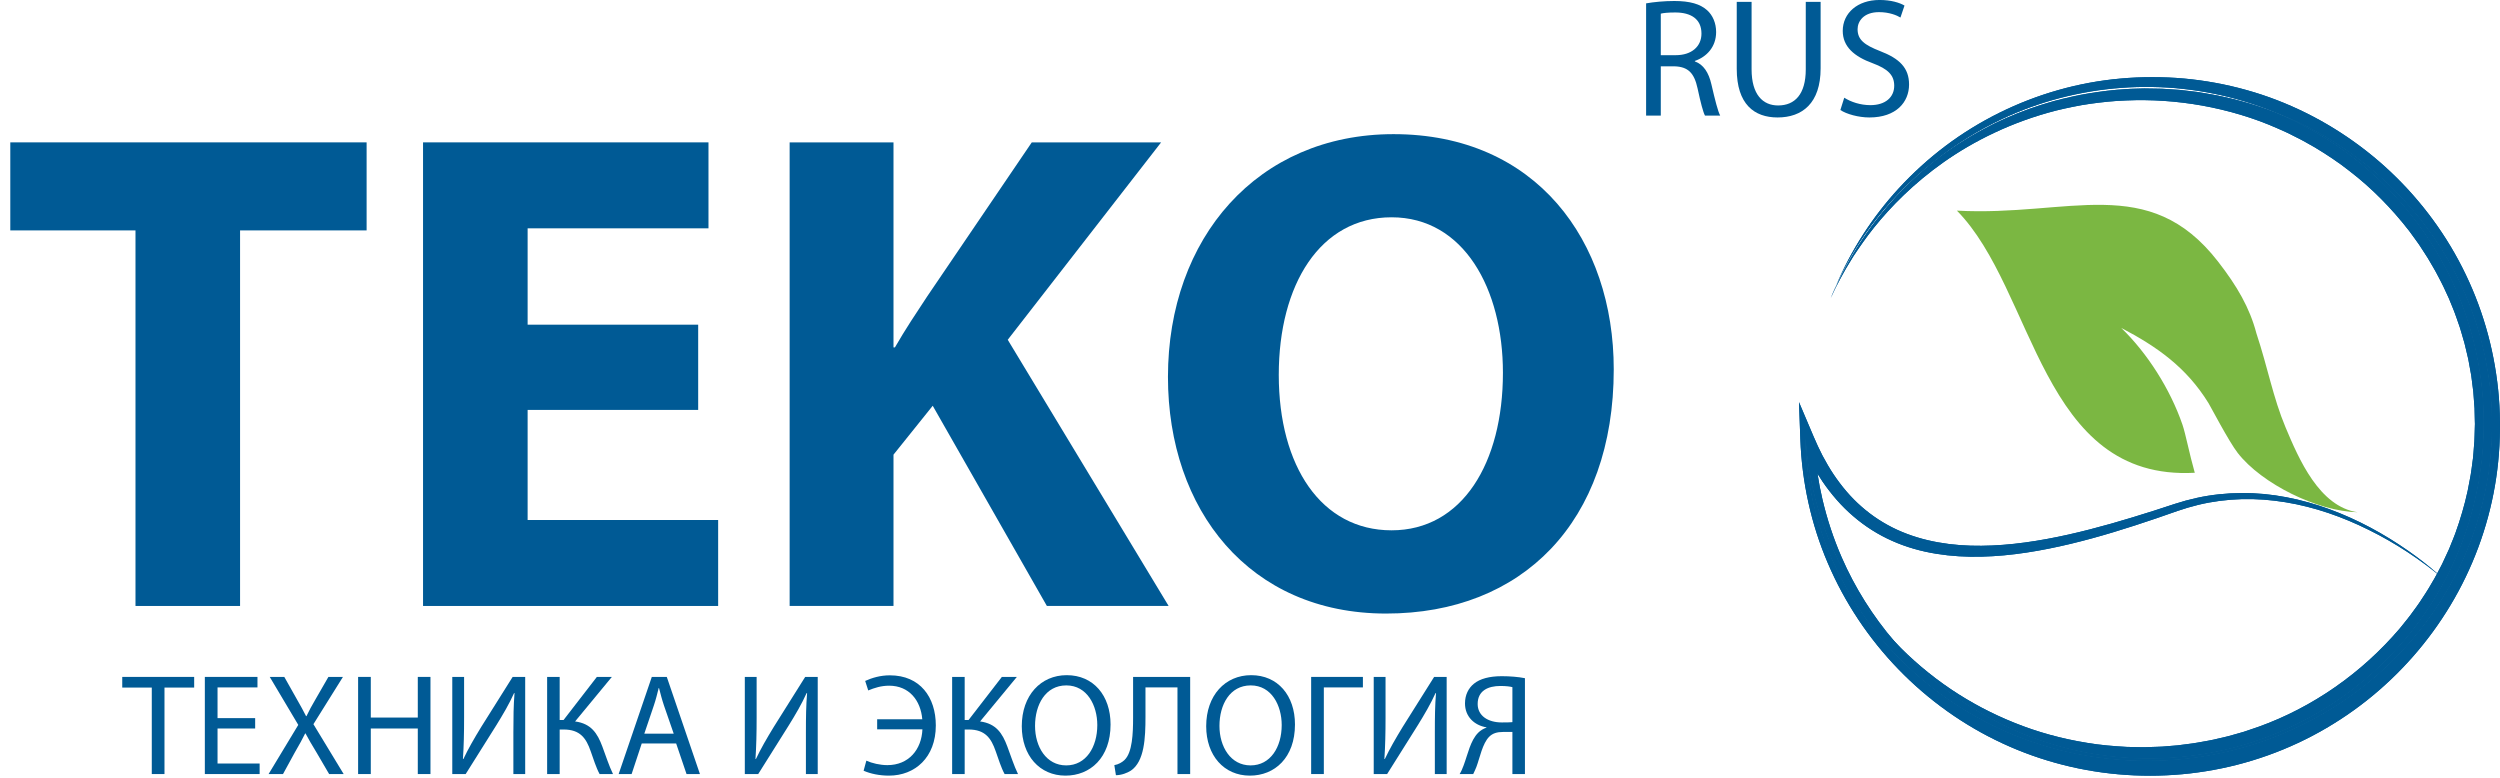 <?xml version="1.0" encoding="UTF-8"?> <svg xmlns="http://www.w3.org/2000/svg" xmlns:xlink="http://www.w3.org/1999/xlink" width="432.17pt" height="134.48pt" viewBox="0 0 432.17 134.48" version="1.1"><defs><g><symbol overflow="visible" id="glyph0-0"><path style="stroke:none;" d="M 0 0 L 59.453 0 L 59.453 -83.234 L 0 -83.234 Z M 29.734 -46.969 L 9.516 -77.297 L 49.938 -77.297 Z M 33.297 -41.625 L 53.516 -71.938 L 53.516 -11.297 Z M 9.516 -5.953 L 29.734 -36.266 L 49.938 -5.953 Z M 5.953 -71.938 L 26.156 -41.625 L 5.953 -11.297 Z M 5.953 -71.938 "></path></symbol><symbol overflow="visible" id="glyph0-1"><path style="stroke:none;" d="M 23.422 0 L 41.5 0 L 41.5 -64.922 L 63.375 -64.922 L 63.375 -80.141 L 1.781 -80.141 L 1.781 -64.922 L 23.422 -64.922 Z M 23.422 0 "></path></symbol><symbol overflow="visible" id="glyph0-2"><path style="stroke:none;" d="M 55.531 -48.625 L 26.047 -48.625 L 26.047 -65.281 L 57.312 -65.281 L 57.312 -80.141 L 7.969 -80.141 L 7.969 0 L 58.984 0 L 58.984 -14.859 L 26.047 -14.859 L 26.047 -33.891 L 55.531 -33.891 Z M 55.531 -48.625 "></path></symbol><symbol overflow="visible" id="glyph0-3"><path style="stroke:none;" d="M 7.844 0 L 25.797 0 L 25.797 -26.156 L 32.578 -34.609 L 52.312 0 L 73.359 0 L 45.547 -46.016 L 72.062 -80.141 L 49.703 -80.141 L 31.625 -53.516 C 29.734 -50.656 27.828 -47.797 26.047 -44.703 L 25.797 -44.703 L 25.797 -80.141 L 7.844 -80.141 Z M 7.844 0 "></path></symbol><symbol overflow="visible" id="glyph0-4"><path style="stroke:none;" d="M 43.156 -81.562 C 19.625 -81.562 4.156 -63.609 4.156 -39.594 C 4.156 -16.641 18.188 1.312 41.859 1.312 C 65.406 1.312 81.219 -14.5 81.219 -40.906 C 81.219 -63.141 67.781 -81.562 43.156 -81.562 Z M 42.812 -67.188 C 55.297 -67.188 62.062 -54.812 62.062 -40.312 C 62.062 -24.734 55.047 -13.078 42.812 -13.078 C 30.672 -13.078 23.312 -24.141 23.312 -39.953 C 23.312 -55.531 30.438 -67.188 42.812 -67.188 Z M 42.812 -67.188 "></path></symbol></g><clipPath id="clip1"><path d="M 149 116 L 162 116 L 162 134.48 L 149 134.48 Z M 149 116 "></path></clipPath><clipPath id="clip2"><path d="M 176 116 L 192 116 L 192 134.48 L 176 134.48 Z M 176 116 "></path></clipPath><clipPath id="clip3"><path d="M 192 117 L 206 117 L 206 134.48 L 192 134.48 Z M 192 117 "></path></clipPath><clipPath id="clip4"><path d="M 208 116 L 224 116 L 224 134.48 L 208 134.48 Z M 208 116 "></path></clipPath><clipPath id="clip5"><path d="M 310 13 L 432.172 13 L 432.172 134.48 L 310 134.48 Z M 310 13 "></path></clipPath><clipPath id="clip6"><path d="M 310 13 L 432.172 13 L 432.172 134.48 L 310 134.48 Z M 310 13 "></path></clipPath><clipPath id="clip7"><path d="M 366.582 13.578 C 359.289 14.223 352.145 16.266 345.609 19.504 C 342.344 21.125 339.23 23.039 336.32 25.227 C 333.414 27.418 330.715 29.867 328.254 32.539 C 323.691 37.492 319.992 43.23 317.379 49.402 C 317.555 49.031 317.754 48.609 317.969 48.141 C 318.094 47.859 318.242 47.57 318.398 47.262 C 318.559 46.957 318.727 46.633 318.898 46.293 C 319.062 45.953 319.258 45.609 319.465 45.246 C 319.668 44.887 319.879 44.512 320.098 44.117 C 321.012 42.578 322.117 40.824 323.508 38.965 C 324.895 37.109 326.543 35.121 328.504 33.113 C 330.215 31.348 332.176 29.574 334.391 27.848 C 334.422 27.82 334.453 27.801 334.484 27.773 C 338.07 24.93 341.988 22.5 346.121 20.559 C 349.355 19.039 352.73 17.824 356.184 16.926 C 359.633 16.031 363.164 15.449 366.715 15.188 C 368.492 15.055 370.262 15.008 372.051 15.039 C 373.828 15.066 375.605 15.172 377.371 15.367 C 380.906 15.75 384.402 16.453 387.805 17.469 C 389.707 18.039 391.578 18.703 393.41 19.465 C 393.422 19.469 393.434 19.473 393.441 19.477 C 393.906 19.656 394.371 19.848 394.832 20.047 C 395.398 20.285 395.961 20.531 396.531 20.773 C 397.086 21.035 397.637 21.312 398.191 21.578 C 399.32 22.105 400.387 22.742 401.48 23.34 C 403.637 24.617 405.766 25.973 407.77 27.531 C 411.836 30.582 415.508 34.258 418.738 38.348 C 419.129 38.871 419.516 39.395 419.902 39.922 L 420.484 40.711 L 421.027 41.527 C 421.387 42.074 421.758 42.613 422.113 43.172 C 422.449 43.73 422.785 44.297 423.125 44.863 C 423.473 45.418 423.77 46.008 424.078 46.59 L 424.539 47.465 C 424.695 47.758 424.848 48.047 424.984 48.348 C 425.266 48.949 425.543 49.547 425.82 50.148 L 426.031 50.598 L 426.219 51.059 L 426.598 51.977 C 427.121 53.195 427.527 54.461 427.973 55.715 C 428.184 56.344 428.352 56.988 428.547 57.625 L 428.828 58.586 C 428.914 58.906 428.984 59.23 429.066 59.555 C 429.223 60.203 429.375 60.852 429.531 61.5 L 429.898 63.473 L 430.078 64.457 L 430.211 65.449 C 430.297 66.117 430.391 66.773 430.473 67.445 L 430.633 69.469 C 430.656 69.801 430.691 70.152 430.703 70.477 L 430.73 71.457 L 430.758 72.441 L 430.77 72.93 L 430.777 73.176 L 430.781 73.332 L 430.777 73.461 L 430.73 75.473 C 430.719 75.809 430.723 76.145 430.695 76.48 L 430.617 77.484 C 430.562 78.156 430.523 78.824 430.453 79.492 C 430.273 80.824 430.148 82.164 429.871 83.484 C 429.422 86.137 428.707 88.742 427.875 91.297 L 427.207 93.199 C 426.98 93.832 426.707 94.449 426.461 95.074 L 426.078 96.008 C 425.941 96.316 425.797 96.621 425.66 96.922 C 425.371 97.531 425.09 98.145 424.801 98.75 C 424.164 99.93 423.578 101.137 422.863 102.277 L 422.348 103.141 C 422.184 103.43 422.012 103.719 421.816 103.996 L 420.711 105.668 C 420.527 105.953 420.332 106.223 420.133 106.492 L 419.539 107.301 C 419.145 107.84 418.754 108.383 418.32 108.895 C 417.902 109.41 417.484 109.934 417.062 110.449 C 416.621 110.949 416.176 111.445 415.734 111.945 C 415.508 112.191 415.293 112.445 415.066 112.684 L 414.363 113.398 C 413.895 113.867 413.441 114.352 412.953 114.805 C 411.977 115.707 411.027 116.629 409.992 117.457 L 409.23 118.09 L 408.852 118.406 L 408.457 118.707 C 407.93 119.105 407.402 119.5 406.879 119.902 C 406.617 120.102 406.344 120.285 406.07 120.473 L 405.262 121.027 C 404.719 121.398 404.18 121.777 403.613 122.113 C 403.059 122.453 402.504 122.801 401.945 123.145 C 401.383 123.477 400.805 123.777 400.238 124.098 L 399.379 124.57 C 399.094 124.727 398.797 124.863 398.508 125.008 C 397.926 125.293 397.344 125.582 396.762 125.867 C 396.176 126.133 395.578 126.387 394.988 126.645 L 394.098 127.027 C 393.801 127.152 393.496 127.262 393.195 127.375 L 391.395 128.055 C 390.789 128.262 390.184 128.453 389.57 128.648 L 388.664 128.945 C 388.359 129.043 388.055 129.117 387.746 129.207 C 387.133 129.371 386.52 129.535 385.906 129.703 C 385.301 129.863 384.676 129.98 384.062 130.121 C 383.445 130.25 382.84 130.406 382.215 130.5 C 380.977 130.703 379.75 130.941 378.512 131.059 C 377.895 131.125 377.285 131.207 376.668 131.266 C 376.047 131.309 375.426 131.348 374.805 131.391 L 373.879 131.449 C 373.57 131.473 373.277 131.461 372.977 131.473 C 372.375 131.484 371.777 131.492 371.184 131.504 L 370.734 131.512 C 370.707 131.512 370.605 131.512 370.598 131.508 L 370.48 131.504 L 370.254 131.496 C 369.949 131.488 369.648 131.477 369.348 131.469 C 368.746 131.445 368.145 131.434 367.547 131.406 C 365.156 131.234 362.797 131 360.496 130.57 C 359.926 130.469 359.352 130.375 358.781 130.262 C 358.215 130.133 357.652 130.004 357.094 129.879 C 356.812 129.816 356.531 129.754 356.254 129.688 C 355.973 129.621 355.699 129.535 355.426 129.465 C 354.875 129.312 354.328 129.16 353.785 129.008 L 353.371 128.895 L 352.973 128.766 C 352.703 128.676 352.434 128.586 352.172 128.496 C 351.637 128.324 351.105 128.148 350.578 127.973 C 350.059 127.773 349.539 127.574 349.023 127.375 C 348.508 127.176 347.992 126.992 347.496 126.762 C 343.473 125.047 339.781 122.965 336.473 120.652 C 333.172 118.332 330.238 115.793 327.719 113.145 C 325.191 110.5 323.062 107.754 321.281 105.047 C 319.5 102.336 318.062 99.664 316.906 97.121 C 316.367 95.836 315.824 94.609 315.414 93.398 C 314.953 92.207 314.617 91.035 314.273 89.934 C 314.184 89.66 314.102 89.387 314.039 89.113 C 313.969 88.84 313.895 88.57 313.832 88.309 C 313.695 87.781 313.566 87.27 313.438 86.77 C 313.238 85.762 313.039 84.82 312.879 83.941 C 312.75 83.059 312.629 82.242 312.52 81.492 C 312.426 80.738 312.375 80.055 312.312 79.441 C 312.281 79.137 312.254 78.844 312.227 78.578 C 312.219 78.477 312.215 78.371 312.211 78.277 C 312.203 78.117 312.195 77.965 312.188 77.82 C 312.168 77.352 312.148 76.957 312.133 76.641 C 312.125 76.438 312.117 76.27 312.109 76.125 C 312.102 75.914 312.094 75.773 312.094 75.711 C 312.098 75.773 312.109 75.91 312.133 76.125 C 312.141 76.262 312.156 76.434 312.176 76.637 C 312.203 76.953 312.238 77.344 312.281 77.812 C 312.301 78.047 312.32 78.301 312.348 78.566 C 312.391 78.836 312.426 79.125 312.469 79.426 C 312.559 80.035 312.641 80.711 312.766 81.453 C 312.906 82.195 313.062 83.004 313.23 83.879 C 313.426 84.742 313.664 85.668 313.898 86.66 C 314.043 87.148 314.191 87.652 314.344 88.172 C 314.418 88.43 314.496 88.695 314.574 88.961 C 314.648 89.227 314.734 89.496 314.832 89.766 C 315.215 90.84 315.586 91.988 316.082 93.148 C 316.535 94.328 317.113 95.52 317.688 96.77 C 318.922 99.23 320.395 101.82 322.227 104.43 C 323.738 106.594 325.492 108.773 327.5 110.891 C 323.758 106.527 320.66 101.609 318.363 96.336 C 316.953 93.098 315.84 89.73 315.035 86.289 C 314.691 84.84 314.414 83.367 314.188 81.891 C 314.469 82.355 314.762 82.812 315.07 83.262 C 316.57 85.445 318.316 87.488 320.352 89.223 C 322.371 90.969 324.648 92.414 327.086 93.496 C 329.52 94.586 332.098 95.305 334.699 95.727 C 337.309 96.152 339.938 96.297 342.551 96.23 C 345.16 96.168 347.758 95.914 350.32 95.523 C 352.887 95.137 355.426 94.613 357.938 94.016 C 360.453 93.41 362.938 92.727 365.402 91.98 C 367.875 91.238 370.316 90.43 372.754 89.605 L 376.395 88.336 C 377.582 87.926 378.789 87.566 380.016 87.27 C 382.469 86.676 384.988 86.359 387.516 86.285 C 390.043 86.211 392.578 86.414 395.086 86.82 C 400.102 87.641 404.969 89.348 409.535 91.625 C 411.828 92.754 414.047 94.035 416.188 95.438 C 417.258 96.141 418.309 96.875 419.336 97.641 C 420 98.133 420.652 98.637 421.293 99.164 C 421.301 99.148 421.305 99.137 421.316 99.121 C 419.734 97.73 418.055 96.445 416.328 95.234 C 414.223 93.762 412.027 92.406 409.758 91.195 C 405.211 88.781 400.332 86.922 395.238 85.953 C 392.691 85.465 390.102 85.207 387.5 85.227 C 384.898 85.246 382.289 85.512 379.742 86.074 C 378.469 86.352 377.211 86.699 375.969 87.102 L 372.316 88.293 C 369.879 89.07 367.434 89.816 364.977 90.516 C 362.52 91.211 360.051 91.852 357.566 92.41 C 355.082 92.965 352.582 93.438 350.07 93.777 C 347.559 94.121 345.035 94.324 342.52 94.348 C 340.004 94.375 337.492 94.195 335.039 93.754 C 332.59 93.316 330.191 92.605 327.953 91.578 C 325.711 90.547 323.633 89.199 321.785 87.57 C 319.934 85.953 318.336 84.047 316.957 81.988 C 316.27 80.961 315.648 79.879 315.062 78.781 C 314.484 77.68 313.973 76.539 313.48 75.391 L 310.988 69.52 L 311.219 75.895 C 311.48 83.254 313.066 90.582 315.98 97.363 C 318.879 104.148 323.043 110.395 328.184 115.699 C 333.32 121.004 339.43 125.379 346.141 128.492 C 352.848 131.617 360.145 133.465 367.523 133.957 C 368.445 134.023 369.367 134.059 370.297 134.078 L 371.68 134.094 L 371.715 134.094 L 373.055 134.078 C 374.93 134.035 376.762 133.91 378.605 133.699 C 382.277 133.273 385.922 132.527 389.457 131.434 C 396.543 129.27 403.199 125.762 409.016 121.184 C 414.836 116.605 419.805 110.965 423.609 104.621 C 427.422 98.277 430.047 91.223 431.301 83.934 C 431.926 80.289 432.207 76.598 432.164 72.891 C 432.129 69.215 431.746 65.516 431.035 61.895 C 429.625 54.645 426.852 47.668 422.918 41.43 C 418.977 35.195 413.902 29.695 408.008 25.289 C 405.062 23.086 401.922 21.148 398.625 19.516 C 395.336 17.883 391.891 16.551 388.359 15.566 C 384.82 14.574 381.195 13.91 377.551 13.574 C 375.727 13.41 373.895 13.336 372.066 13.336 C 372.039 13.336 372.012 13.336 371.984 13.336 C 370.191 13.336 368.371 13.414 366.582 13.578 "></path></clipPath><clipPath id="clip8"><path d="M 312 19 L 431 19 L 431 132 L 312 132 Z M 312 19 "></path></clipPath><clipPath id="clip9"><path d="M 393.441 19.477 C 398.148 21.43 402.602 23.996 406.633 27.098 C 412.254 31.41 417.066 36.754 420.766 42.773 C 422.617 45.781 424.199 48.949 425.48 52.238 C 426.762 55.531 427.727 58.938 428.383 62.402 C 429.035 65.871 429.375 69.387 429.383 72.93 C 429.395 76.441 429.102 79.977 428.477 83.441 C 427.227 90.371 424.742 97.078 421.09 103.105 C 417.457 109.137 412.711 114.492 407.172 118.828 C 401.629 123.172 395.293 126.477 388.574 128.562 C 385.211 129.609 381.754 130.324 378.258 130.734 C 376.516 130.941 374.746 131.066 373.012 131.113 L 371.66 131.129 L 370.355 131.121 C 369.477 131.102 368.594 131.066 367.715 131.008 C 360.691 130.555 353.75 128.816 347.355 125.859 C 340.957 122.922 335.098 118.809 330.152 113.777 C 329.234 112.844 328.352 111.879 327.5 110.891 C 325.492 108.773 323.738 106.594 322.227 104.43 C 320.395 101.82 318.922 99.23 317.688 96.77 C 317.113 95.52 316.535 94.328 316.082 93.148 C 315.586 91.988 315.215 90.84 314.832 89.766 C 314.734 89.496 314.648 89.227 314.574 88.961 C 314.496 88.695 314.418 88.43 314.344 88.172 C 314.191 87.652 314.043 87.148 313.898 86.66 C 313.664 85.668 313.426 84.742 313.23 83.879 C 313.062 83.004 312.906 82.195 312.766 81.453 C 312.641 80.711 312.559 80.035 312.469 79.426 C 312.426 79.125 312.391 78.836 312.348 78.566 C 312.32 78.301 312.301 78.047 312.281 77.812 C 312.238 77.344 312.203 76.953 312.176 76.637 C 312.156 76.434 312.141 76.262 312.133 76.125 C 312.109 75.91 312.098 75.773 312.094 75.711 C 312.094 75.773 312.102 75.914 312.109 76.125 C 312.117 76.27 312.125 76.438 312.133 76.641 C 312.148 76.957 312.168 77.352 312.188 77.82 C 312.195 77.965 312.203 78.117 312.211 78.277 C 312.215 78.371 312.219 78.477 312.227 78.578 C 312.254 78.844 312.281 79.137 312.312 79.441 C 312.375 80.055 312.426 80.738 312.52 81.492 C 312.629 82.242 312.75 83.059 312.879 83.941 C 313.039 84.82 313.238 85.762 313.438 86.77 C 313.566 87.27 313.695 87.781 313.832 88.309 C 313.895 88.57 313.969 88.84 314.039 89.113 C 314.102 89.387 314.184 89.66 314.273 89.934 C 314.617 91.035 314.953 92.207 315.414 93.398 C 315.824 94.609 316.367 95.836 316.906 97.121 C 318.062 99.664 319.5 102.336 321.281 105.047 C 323.062 107.754 325.191 110.5 327.719 113.145 C 330.238 115.793 333.172 118.332 336.473 120.652 C 339.781 122.965 343.473 125.047 347.496 126.762 C 347.992 126.992 348.508 127.176 349.023 127.375 C 349.539 127.574 350.059 127.773 350.578 127.973 C 351.105 128.148 351.637 128.324 352.172 128.496 C 352.434 128.586 352.703 128.676 352.973 128.766 L 353.371 128.895 L 353.785 129.008 C 354.328 129.16 354.875 129.312 355.426 129.465 C 355.699 129.535 355.973 129.621 356.254 129.688 C 356.531 129.754 356.812 129.816 357.094 129.879 C 357.652 130.004 358.215 130.133 358.781 130.262 C 359.352 130.375 359.926 130.469 360.496 130.57 C 362.797 131 365.156 131.234 367.547 131.406 C 368.145 131.434 368.746 131.445 369.348 131.469 C 369.648 131.477 369.949 131.488 370.254 131.496 L 370.48 131.504 L 370.598 131.508 C 370.605 131.512 370.707 131.512 370.734 131.512 L 371.184 131.504 C 371.777 131.492 372.375 131.484 372.977 131.473 C 373.277 131.461 373.57 131.473 373.879 131.449 L 374.805 131.391 C 375.426 131.348 376.047 131.309 376.668 131.266 C 377.285 131.207 377.895 131.125 378.512 131.059 C 379.75 130.941 380.977 130.703 382.215 130.5 C 382.84 130.406 383.445 130.25 384.062 130.121 C 384.676 129.98 385.301 129.863 385.906 129.703 C 386.52 129.535 387.133 129.371 387.746 129.207 C 388.055 129.117 388.359 129.043 388.664 128.945 L 389.57 128.648 C 390.184 128.453 390.789 128.262 391.395 128.055 L 393.195 127.375 C 393.496 127.262 393.801 127.152 394.098 127.027 L 394.988 126.645 C 395.578 126.387 396.176 126.133 396.762 125.867 C 397.344 125.582 397.926 125.293 398.508 125.008 C 398.797 124.863 399.094 124.727 399.379 124.57 L 400.238 124.098 C 400.805 123.777 401.383 123.477 401.945 123.145 C 402.504 122.801 403.059 122.453 403.613 122.113 C 404.18 121.777 404.719 121.398 405.262 121.027 L 406.07 120.473 C 406.344 120.285 406.617 120.102 406.879 119.902 C 407.402 119.5 407.93 119.105 408.457 118.707 L 408.852 118.406 L 409.23 118.09 L 409.992 117.457 C 411.027 116.629 411.977 115.707 412.953 114.805 C 413.441 114.352 413.895 113.867 414.363 113.398 L 415.066 112.684 C 415.293 112.445 415.508 112.191 415.734 111.945 C 416.176 111.445 416.621 110.949 417.062 110.449 C 417.484 109.934 417.902 109.41 418.32 108.895 C 418.754 108.383 419.145 107.84 419.539 107.301 L 420.133 106.492 C 420.332 106.223 420.527 105.953 420.711 105.668 L 421.816 103.996 C 422.012 103.719 422.184 103.43 422.348 103.141 L 422.863 102.277 C 423.578 101.137 424.164 99.93 424.801 98.75 C 425.09 98.145 425.371 97.531 425.66 96.922 C 425.797 96.621 425.941 96.316 426.078 96.008 L 426.461 95.074 C 426.707 94.449 426.98 93.832 427.207 93.199 L 427.875 91.297 C 428.707 88.742 429.422 86.137 429.871 83.484 C 430.148 82.164 430.273 80.824 430.453 79.492 C 430.523 78.824 430.562 78.156 430.617 77.484 L 430.695 76.48 C 430.723 76.145 430.719 75.809 430.73 75.473 L 430.777 73.461 L 430.781 73.332 L 430.777 73.176 L 430.77 72.93 L 430.758 72.441 L 430.73 71.457 L 430.703 70.477 C 430.691 70.152 430.656 69.801 430.633 69.469 L 430.473 67.445 C 430.391 66.773 430.297 66.117 430.211 65.449 L 430.078 64.457 L 429.898 63.473 L 429.531 61.5 C 429.375 60.852 429.223 60.203 429.066 59.555 C 428.984 59.23 428.914 58.906 428.828 58.586 L 428.547 57.625 C 428.352 56.988 428.184 56.344 427.973 55.715 C 427.527 54.461 427.121 53.195 426.598 51.977 L 426.219 51.059 L 426.031 50.598 L 425.82 50.148 C 425.543 49.547 425.266 48.949 424.984 48.348 C 424.848 48.047 424.695 47.758 424.539 47.465 L 424.078 46.59 C 423.77 46.008 423.473 45.418 423.125 44.863 C 422.785 44.297 422.449 43.73 422.113 43.172 C 421.758 42.613 421.387 42.074 421.027 41.527 L 420.484 40.711 L 419.902 39.922 C 419.516 39.395 419.129 38.871 418.738 38.348 C 415.508 34.258 411.836 30.582 407.77 27.531 C 405.766 25.973 403.637 24.617 401.48 23.34 C 400.387 22.742 399.32 22.105 398.191 21.578 C 397.637 21.312 397.086 21.035 396.531 20.773 C 395.961 20.531 395.398 20.285 394.832 20.047 C 394.371 19.848 393.906 19.656 393.441 19.477 Z M 393.441 19.477 "></path></clipPath><clipPath id="clip10"><path d="M 312 19 L 431 19 L 431 132 L 312 132 Z M 312 19 "></path></clipPath><clipPath id="clip11"><path d="M 393.441 19.477 C 398.148 21.43 402.602 23.996 406.633 27.098 C 412.254 31.41 417.066 36.754 420.766 42.773 C 422.617 45.781 424.199 48.949 425.48 52.238 C 426.762 55.531 427.727 58.938 428.383 62.402 C 429.035 65.871 429.375 69.387 429.383 72.93 C 429.395 76.441 429.102 79.977 428.477 83.441 C 427.227 90.371 424.742 97.078 421.09 103.105 C 417.457 109.137 412.711 114.492 407.172 118.828 C 401.629 123.172 395.293 126.477 388.574 128.562 C 385.211 129.609 381.754 130.324 378.258 130.734 C 376.516 130.941 374.746 131.066 373.012 131.113 L 371.66 131.129 L 370.355 131.121 C 369.477 131.102 368.594 131.066 367.715 131.008 C 360.691 130.555 353.75 128.816 347.355 125.859 C 340.957 122.922 335.098 118.809 330.152 113.777 C 329.234 112.844 328.352 111.879 327.5 110.891 C 325.492 108.773 323.738 106.594 322.227 104.43 C 320.395 101.82 318.922 99.23 317.688 96.77 C 317.113 95.52 316.535 94.328 316.082 93.148 C 315.586 91.988 315.215 90.84 314.832 89.766 C 314.734 89.496 314.648 89.227 314.574 88.961 C 314.496 88.695 314.418 88.43 314.344 88.172 C 314.191 87.652 314.043 87.148 313.898 86.66 C 313.664 85.668 313.426 84.742 313.23 83.879 C 313.062 83.004 312.906 82.195 312.766 81.453 C 312.641 80.711 312.559 80.035 312.469 79.426 C 312.426 79.125 312.391 78.836 312.348 78.566 C 312.32 78.301 312.301 78.047 312.281 77.812 C 312.238 77.344 312.203 76.953 312.176 76.637 C 312.156 76.434 312.141 76.262 312.133 76.125 C 312.109 75.91 312.098 75.773 312.094 75.711 C 312.094 75.773 312.102 75.914 312.109 76.125 C 312.117 76.27 312.125 76.438 312.133 76.641 C 312.148 76.957 312.168 77.352 312.188 77.82 C 312.195 77.965 312.203 78.117 312.211 78.277 C 312.215 78.371 312.219 78.477 312.227 78.578 C 312.254 78.844 312.281 79.137 312.312 79.441 C 312.375 80.055 312.426 80.738 312.52 81.492 C 312.629 82.242 312.75 83.059 312.879 83.941 C 313.039 84.82 313.238 85.762 313.438 86.77 C 313.566 87.27 313.695 87.781 313.832 88.309 C 313.895 88.57 313.969 88.84 314.039 89.113 C 314.102 89.387 314.184 89.66 314.273 89.934 C 314.617 91.035 314.953 92.207 315.414 93.398 C 315.824 94.609 316.367 95.836 316.906 97.121 C 318.062 99.664 319.5 102.336 321.281 105.047 C 323.062 107.754 325.191 110.5 327.719 113.145 C 330.238 115.793 333.172 118.332 336.473 120.652 C 339.781 122.965 343.473 125.047 347.496 126.762 C 347.992 126.992 348.508 127.176 349.023 127.375 C 349.539 127.574 350.059 127.773 350.578 127.973 C 351.105 128.148 351.637 128.324 352.172 128.496 C 352.434 128.586 352.703 128.676 352.973 128.766 L 353.371 128.895 L 353.785 129.008 C 354.328 129.16 354.875 129.312 355.426 129.465 C 355.699 129.535 355.973 129.621 356.254 129.688 C 356.531 129.754 356.812 129.816 357.094 129.879 C 357.652 130.004 358.215 130.133 358.781 130.262 C 359.352 130.375 359.926 130.469 360.496 130.57 C 362.797 131 365.156 131.234 367.547 131.406 C 368.145 131.434 368.746 131.445 369.348 131.469 C 369.648 131.477 369.949 131.488 370.254 131.496 L 370.48 131.504 L 370.598 131.508 C 370.605 131.512 370.707 131.512 370.734 131.512 L 371.184 131.504 C 371.777 131.492 372.375 131.484 372.977 131.473 C 373.277 131.461 373.57 131.473 373.879 131.449 L 374.805 131.391 C 375.426 131.348 376.047 131.309 376.668 131.266 C 377.285 131.207 377.895 131.125 378.512 131.059 C 379.75 130.941 380.977 130.703 382.215 130.5 C 382.84 130.406 383.445 130.25 384.062 130.121 C 384.676 129.98 385.301 129.863 385.906 129.703 C 386.52 129.535 387.133 129.371 387.746 129.207 C 388.055 129.117 388.359 129.043 388.664 128.945 L 389.57 128.648 C 390.184 128.453 390.789 128.262 391.395 128.055 L 393.195 127.375 C 393.496 127.262 393.801 127.152 394.098 127.027 L 394.988 126.645 C 395.578 126.387 396.176 126.133 396.762 125.867 C 397.344 125.582 397.926 125.293 398.508 125.008 C 398.797 124.863 399.094 124.727 399.379 124.57 L 400.238 124.098 C 400.805 123.777 401.383 123.477 401.945 123.145 C 402.504 122.801 403.059 122.453 403.613 122.113 C 404.18 121.777 404.719 121.398 405.262 121.027 L 406.07 120.473 C 406.344 120.285 406.617 120.102 406.879 119.902 C 407.402 119.5 407.93 119.105 408.457 118.707 L 408.852 118.406 L 409.23 118.09 L 409.992 117.457 C 411.027 116.629 411.977 115.707 412.953 114.805 C 413.441 114.352 413.895 113.867 414.363 113.398 L 415.066 112.684 C 415.293 112.445 415.508 112.191 415.734 111.945 C 416.176 111.445 416.621 110.949 417.062 110.449 C 417.484 109.934 417.902 109.41 418.32 108.895 C 418.754 108.383 419.145 107.84 419.539 107.301 L 420.133 106.492 C 420.332 106.223 420.527 105.953 420.711 105.668 L 421.816 103.996 C 422.012 103.719 422.184 103.43 422.348 103.141 L 422.863 102.277 C 423.578 101.137 424.164 99.93 424.801 98.75 C 425.09 98.145 425.371 97.531 425.66 96.922 C 425.797 96.621 425.941 96.316 426.078 96.008 L 426.461 95.074 C 426.707 94.449 426.98 93.832 427.207 93.199 L 427.875 91.297 C 428.707 88.742 429.422 86.137 429.871 83.484 C 430.148 82.164 430.273 80.824 430.453 79.492 C 430.523 78.824 430.562 78.156 430.617 77.484 L 430.695 76.48 C 430.723 76.145 430.719 75.809 430.73 75.473 L 430.777 73.461 L 430.781 73.332 L 430.777 73.176 L 430.77 72.93 L 430.758 72.441 L 430.73 71.457 L 430.703 70.477 C 430.691 70.152 430.656 69.801 430.633 69.469 L 430.473 67.445 C 430.391 66.773 430.297 66.117 430.211 65.449 L 430.078 64.457 L 429.898 63.473 L 429.531 61.5 C 429.375 60.852 429.223 60.203 429.066 59.555 C 428.984 59.23 428.914 58.906 428.828 58.586 L 428.547 57.625 C 428.352 56.988 428.184 56.344 427.973 55.715 C 427.527 54.461 427.121 53.195 426.598 51.977 L 426.219 51.059 L 426.031 50.598 L 425.82 50.148 C 425.543 49.547 425.266 48.949 424.984 48.348 C 424.848 48.047 424.695 47.758 424.539 47.465 L 424.078 46.59 C 423.77 46.008 423.473 45.418 423.125 44.863 C 422.785 44.297 422.449 43.73 422.113 43.172 C 421.758 42.613 421.387 42.074 421.027 41.527 L 420.484 40.711 L 419.902 39.922 C 419.516 39.395 419.129 38.871 418.738 38.348 C 415.508 34.258 411.836 30.582 407.77 27.531 C 405.766 25.973 403.637 24.617 401.48 23.34 C 400.387 22.742 399.32 22.105 398.191 21.578 C 397.637 21.312 397.086 21.035 396.531 20.773 C 395.961 20.531 395.398 20.285 394.832 20.047 C 394.371 19.848 393.906 19.656 393.441 19.477 Z M 393.441 19.477 "></path></clipPath><clipPath id="clip12"><path d="M 316 15 L 430 15 L 430 132 L 316 132 Z M 316 15 "></path></clipPath><clipPath id="clip13"><path d="M 370.594 15.289 L 370.391 15.293 L 369.977 15.305 C 369.707 15.309 369.434 15.32 369.164 15.328 C 368.887 15.336 368.617 15.344 368.348 15.352 C 368.07 15.367 367.797 15.387 367.52 15.406 C 365.305 15.523 363.18 15.805 361.09 16.141 C 360.57 16.234 360.055 16.328 359.539 16.418 C 359.023 16.516 358.52 16.641 358.012 16.746 C 356.996 16.949 356.012 17.234 355.027 17.477 C 354.539 17.621 354.059 17.766 353.574 17.906 C 353.336 17.98 353.098 18.055 352.859 18.125 C 352.621 18.203 352.387 18.281 352.148 18.359 C 351.684 18.52 351.219 18.68 350.75 18.836 C 350.293 19.008 349.836 19.18 349.387 19.352 C 349.156 19.438 348.934 19.523 348.711 19.609 C 348.484 19.703 348.266 19.797 348.043 19.891 C 347.602 20.074 347.164 20.258 346.73 20.438 C 346.305 20.641 345.875 20.84 345.453 21.035 C 345.238 21.133 345.035 21.23 344.82 21.328 C 344.617 21.43 344.41 21.539 344.207 21.641 C 340.926 23.305 337.961 25.148 335.352 27.109 C 335.059 27.328 334.77 27.551 334.484 27.773 C 334.453 27.801 334.422 27.82 334.391 27.848 C 332.395 29.434 330.504 31.148 328.727 32.98 C 323.727 38.141 319.652 44.215 316.789 50.844 C 316.98 50.363 317.18 49.879 317.379 49.402 C 317.348 49.477 317.312 49.551 317.277 49.621 C 317.098 50.055 316.941 50.418 316.816 50.711 C 316.633 51.148 316.516 51.43 316.469 51.543 C 316.523 51.434 316.652 51.16 316.855 50.73 C 316.992 50.441 317.164 50.086 317.363 49.656 C 317.578 49.242 317.832 48.762 318.113 48.211 C 318.25 47.938 318.406 47.652 318.586 47.355 C 318.75 47.055 318.93 46.742 319.113 46.414 C 319.297 46.082 319.508 45.742 319.727 45.395 C 319.941 45.043 320.164 44.676 320.398 44.297 C 321.383 42.809 322.539 41.109 323.977 39.316 C 326.852 35.738 330.789 31.707 336.027 28.012 C 341.258 24.336 347.828 21.055 355.473 19.102 C 356.434 18.887 357.395 18.633 358.387 18.453 C 358.879 18.363 359.371 18.254 359.871 18.172 C 360.375 18.098 360.879 18.016 361.383 17.934 C 363.406 17.656 365.5 17.43 367.598 17.363 C 371.859 17.18 376.242 17.461 380.676 18.25 C 385.094 19.051 389.559 20.34 393.852 22.254 C 394.387 22.496 394.926 22.738 395.465 22.98 C 395.988 23.238 396.516 23.516 397.047 23.777 C 398.117 24.289 399.133 24.914 400.184 25.492 C 402.227 26.734 404.254 28.051 406.152 29.562 C 410.012 32.52 413.484 36.066 416.527 39.992 C 416.891 40.496 417.254 41 417.621 41.5 L 418.168 42.262 L 418.676 43.043 C 419.012 43.57 419.363 44.086 419.691 44.617 C 420.008 45.156 420.324 45.695 420.641 46.238 C 420.973 46.773 421.246 47.332 421.543 47.887 L 421.98 48.723 C 422.129 48.996 422.273 49.277 422.398 49.562 C 422.664 50.133 422.926 50.703 423.191 51.273 L 423.391 51.707 L 423.562 52.145 L 423.922 53.02 C 424.414 54.18 424.801 55.387 425.219 56.574 C 425.418 57.176 425.574 57.789 425.758 58.395 L 426.023 59.305 C 426.105 59.613 426.172 59.926 426.246 60.23 C 426.391 60.844 426.539 61.465 426.684 62.082 L 427.023 63.953 L 427.195 64.891 L 427.316 65.836 C 427.395 66.469 427.48 67.098 427.555 67.73 L 427.695 69.609 C 427.719 69.926 427.754 70.23 427.766 70.555 L 427.789 71.531 L 427.812 72.516 L 427.824 73.004 L 427.832 73.25 L 427.832 73.332 L 427.828 73.453 L 427.773 75.371 C 427.762 75.684 427.766 76.004 427.738 76.32 L 427.66 77.277 C 427.609 77.91 427.574 78.551 427.504 79.184 C 427.324 80.449 427.199 81.723 426.938 82.973 C 426.52 85.492 425.848 87.969 425.066 90.395 L 424.441 92.211 C 424.227 92.812 423.969 93.398 423.734 93.988 L 423.379 94.879 C 423.25 95.172 423.109 95.461 422.977 95.75 L 422.172 97.484 C 421.879 98.031 421.602 98.578 421.316 99.121 C 421.305 99.137 421.301 99.148 421.293 99.164 C 420.988 99.734 420.68 100.297 420.34 100.844 L 419.855 101.672 C 419.695 101.945 419.531 102.219 419.352 102.48 L 418.305 104.078 C 418.133 104.352 417.945 104.605 417.758 104.863 L 417.191 105.637 C 416.82 106.148 416.449 106.668 416.043 107.152 C 415.641 107.648 415.242 108.145 414.848 108.637 C 414.426 109.113 414.008 109.59 413.586 110.066 C 406.773 117.578 398.055 123.219 388.758 126.207 L 387.891 126.5 C 387.602 126.598 387.309 126.668 387.012 126.754 C 386.43 126.918 385.844 127.082 385.262 127.246 C 384.68 127.406 384.086 127.523 383.496 127.664 C 382.91 127.793 382.328 127.953 381.73 128.043 C 380.551 128.254 379.375 128.488 378.188 128.621 C 377.602 128.695 377.012 128.777 376.426 128.848 C 375.844 128.895 375.262 128.941 374.676 128.992 L 373.809 129.062 C 373.52 129.086 373.211 129.086 372.914 129.098 C 372.316 129.117 371.719 129.137 371.125 129.156 L 370.68 129.172 L 370.27 129.168 L 369.398 129.152 C 368.82 129.141 368.242 129.141 367.664 129.117 C 365.363 128.988 363.09 128.805 360.871 128.426 C 356.43 127.719 352.184 126.543 348.266 124.961 C 344.336 123.391 340.711 121.453 337.445 119.277 C 333.633 116.727 330.316 113.867 327.5 110.891 C 328.352 111.879 329.234 112.844 330.152 113.777 C 335.098 118.809 340.957 122.922 347.355 125.859 C 353.75 128.816 360.691 130.555 367.715 131.008 C 368.594 131.066 369.477 131.102 370.355 131.121 L 371.66 131.129 L 373.012 131.113 C 374.746 131.066 376.516 130.941 378.258 130.734 C 381.754 130.324 385.211 129.609 388.574 128.562 C 395.293 126.477 401.629 123.172 407.172 118.828 C 412.711 114.492 417.457 109.137 421.09 103.105 C 424.742 97.078 427.227 90.371 428.477 83.441 C 429.102 79.977 429.395 76.441 429.383 72.93 C 429.375 69.387 429.035 65.871 428.383 62.402 C 427.727 58.938 426.762 55.531 425.48 52.238 C 424.199 48.949 422.617 45.781 420.766 42.773 C 417.066 36.754 412.254 31.41 406.633 27.098 C 402.602 23.996 398.148 21.43 393.441 19.477 C 393.434 19.473 393.422 19.469 393.41 19.465 C 389.348 17.859 385.176 16.773 381.055 16.098 C 380.766 16.051 380.477 16.004 380.195 15.953 L 379.762 15.883 L 379.328 15.836 C 378.758 15.766 378.18 15.699 377.605 15.633 C 377.32 15.602 377.039 15.57 376.754 15.535 C 376.465 15.516 376.18 15.496 375.895 15.48 C 375.328 15.441 374.758 15.402 374.195 15.367 L 373.77 15.34 L 373.344 15.332 C 373.062 15.324 372.781 15.32 372.5 15.316 C 371.938 15.305 371.379 15.301 370.82 15.289 L 370.719 15.285 C 370.688 15.285 370.609 15.285 370.594 15.289 "></path></clipPath></defs><g id="surface1"><path style=" stroke:none;fill-rule:nonzero;fill:rgb(0%,35.3%,58.4%);fill-opacity:1;" d="M 287.098 9.539 L 289.691 9.539 C 292.406 9.539 294.129 8.051 294.129 5.805 C 294.129 3.266 292.289 2.156 289.605 2.156 C 288.379 2.156 287.535 2.242 287.098 2.359 Z M 284.559 0.582 C 285.844 0.348 287.711 0.172 289.43 0.172 C 292.145 0.172 293.922 0.699 295.117 1.777 C 296.082 2.652 296.664 3.996 296.664 5.539 C 296.664 8.109 295.031 9.828 292.988 10.531 L 292.988 10.617 C 294.477 11.145 295.383 12.543 295.848 14.586 C 296.488 17.328 296.957 19.223 297.367 19.984 L 294.738 19.984 C 294.418 19.398 293.98 17.734 293.457 15.285 C 292.871 12.574 291.793 11.551 289.488 11.465 L 287.098 11.465 L 287.098 19.984 L 284.559 19.984 L 284.559 0.582 "></path><path style=" stroke:none;fill-rule:nonzero;fill:rgb(0%,35.3%,58.4%);fill-opacity:1;" d="M 302.793 0.32 L 302.793 11.988 C 302.793 16.363 304.746 18.23 307.375 18.23 C 310.262 18.23 312.16 16.309 312.16 11.988 L 312.16 0.32 L 314.727 0.32 L 314.727 11.812 C 314.727 17.852 311.547 20.305 307.285 20.305 C 303.262 20.305 300.227 18.027 300.227 11.902 L 300.227 0.32 L 302.793 0.32 "></path><path style=" stroke:none;fill-rule:nonzero;fill:rgb(0%,35.3%,58.4%);fill-opacity:1;" d="M 318.812 16.891 C 319.949 17.617 321.586 18.176 323.336 18.176 C 325.93 18.176 327.449 16.805 327.449 14.82 C 327.449 13.012 326.398 11.93 323.742 10.938 C 320.535 9.773 318.551 8.078 318.551 5.336 C 318.551 2.273 321.09 -0.004 324.91 -0.004 C 326.895 -0.004 328.383 0.465 329.227 0.961 L 328.527 3.031 C 327.914 2.652 326.602 2.098 324.82 2.098 C 322.141 2.098 321.117 3.703 321.117 5.047 C 321.117 6.883 322.312 7.785 325.027 8.84 C 328.352 10.121 330.016 11.727 330.016 14.613 C 330.016 17.648 327.797 20.305 323.16 20.305 C 321.262 20.305 319.191 19.719 318.141 19.02 L 318.812 16.891 "></path><path style=" stroke:none;fill-rule:nonzero;fill:rgb(0%,35.3%,58.4%);fill-opacity:1;" d="M 26.238 118.859 L 21.133 118.859 L 21.133 117.016 L 33.566 117.016 L 33.566 118.859 L 28.434 118.859 L 28.434 133.809 L 26.238 133.809 L 26.238 118.859 "></path><path style=" stroke:none;fill-rule:nonzero;fill:rgb(0%,35.3%,58.4%);fill-opacity:1;" d="M 44.109 125.934 L 37.605 125.934 L 37.605 131.988 L 44.883 131.988 L 44.883 133.809 L 35.41 133.809 L 35.41 117.016 L 44.508 117.016 L 44.508 118.832 L 37.605 118.832 L 37.605 124.141 L 44.109 124.141 L 44.109 125.934 "></path><path style=" stroke:none;fill-rule:nonzero;fill:rgb(0%,35.3%,58.4%);fill-opacity:1;" d="M 56.895 133.809 L 54.727 130.098 C 53.855 128.676 53.332 127.754 52.809 126.781 L 52.758 126.781 C 52.285 127.754 51.785 128.652 50.938 130.121 L 48.922 133.809 L 46.43 133.809 L 51.562 125.312 L 46.629 117.016 L 49.145 117.016 L 51.363 120.953 C 51.984 122.047 52.461 122.895 52.906 123.793 L 52.98 123.793 C 53.457 122.793 53.879 122.023 54.504 120.953 L 56.77 117.016 L 59.285 117.016 L 54.18 125.188 L 59.41 133.809 L 56.895 133.809 "></path><path style=" stroke:none;fill-rule:nonzero;fill:rgb(0%,35.3%,58.4%);fill-opacity:1;" d="M 64.098 117.016 L 64.098 124.043 L 72.223 124.043 L 72.223 117.016 L 74.414 117.016 L 74.414 133.809 L 72.223 133.809 L 72.223 125.934 L 64.098 125.934 L 64.098 133.809 L 61.906 133.809 L 61.906 117.016 L 64.098 117.016 "></path><path style=" stroke:none;fill-rule:nonzero;fill:rgb(0%,35.3%,58.4%);fill-opacity:1;" d="M 80.227 117.016 L 80.227 124.09 C 80.227 126.734 80.176 128.949 80.027 131.191 L 80.102 131.219 C 80.922 129.473 81.969 127.656 83.191 125.66 L 88.621 117.016 L 90.789 117.016 L 90.789 133.809 L 88.746 133.809 L 88.746 126.656 C 88.746 123.941 88.773 121.949 88.945 119.828 L 88.871 119.805 C 88.051 121.648 86.902 123.594 85.758 125.438 L 80.5 133.809 L 78.184 133.809 L 78.184 117.016 L 80.227 117.016 "></path><path style=" stroke:none;fill-rule:nonzero;fill:rgb(0%,35.3%,58.4%);fill-opacity:1;" d="M 96.75 117.016 L 96.75 124.465 L 97.422 124.465 L 103.18 117.016 L 105.77 117.016 L 99.414 124.715 C 102.207 125.086 103.277 126.781 104.125 129.051 C 104.773 130.77 105.246 132.312 105.969 133.809 L 103.652 133.809 C 103.027 132.664 102.582 131.168 102.105 129.848 C 101.336 127.629 100.289 126.109 97.449 126.109 L 96.75 126.109 L 96.75 133.809 L 94.582 133.809 L 94.582 117.016 L 96.75 117.016 "></path><path style=" stroke:none;fill-rule:nonzero;fill:rgb(0%,35.3%,58.4%);fill-opacity:1;" d="M 116.465 126.832 L 114.793 122 C 114.422 120.902 114.172 119.906 113.922 118.934 L 113.871 118.934 C 113.621 119.906 113.375 120.953 113.023 121.973 L 111.379 126.832 Z M 110.934 128.527 L 109.188 133.809 L 106.945 133.809 L 112.676 117.016 L 115.266 117.016 L 120.996 133.809 L 118.68 133.809 L 116.887 128.527 L 110.934 128.527 "></path><path style=" stroke:none;fill-rule:nonzero;fill:rgb(0%,35.3%,58.4%);fill-opacity:1;" d="M 130.797 117.016 L 130.797 124.09 C 130.797 126.734 130.746 128.949 130.598 131.191 L 130.672 131.219 C 131.492 129.473 132.539 127.656 133.762 125.66 L 139.191 117.016 L 141.359 117.016 L 141.359 133.809 L 139.316 133.809 L 139.316 126.656 C 139.316 123.941 139.344 121.949 139.52 119.828 L 139.441 119.805 C 138.621 121.648 137.473 123.594 136.328 125.438 L 131.07 133.809 L 128.754 133.809 L 128.754 117.016 L 130.797 117.016 "></path><g clip-path="url(#clip1)" clip-rule="nonzero"><path style=" stroke:none;fill-rule:nonzero;fill:rgb(0%,35.3%,58.4%);fill-opacity:1;" d="M 151.633 124.34 L 159.434 124.34 C 159.156 121.078 157.164 118.535 153.699 118.535 C 152.332 118.535 151.16 118.91 150.09 119.355 L 149.562 117.711 C 150.762 117.164 152.207 116.742 153.824 116.742 C 159.082 116.742 161.773 120.555 161.773 125.41 C 161.773 130.945 158.16 134.082 153.676 134.082 C 152.031 134.082 150.484 133.758 149.289 133.234 L 149.766 131.492 C 150.734 131.941 152.133 132.266 153.402 132.266 C 157.09 132.266 159.309 129.574 159.457 126.082 L 151.633 126.082 L 151.633 124.34 "></path></g><path style=" stroke:none;fill-rule:nonzero;fill:rgb(0%,35.3%,58.4%);fill-opacity:1;" d="M 166.762 117.016 L 166.762 124.465 L 167.434 124.465 L 173.191 117.016 L 175.781 117.016 L 169.426 124.715 C 172.219 125.086 173.289 126.781 174.137 129.051 C 174.785 130.77 175.258 132.312 175.98 133.809 L 173.664 133.809 C 173.039 132.664 172.594 131.168 172.117 129.848 C 171.348 127.629 170.301 126.109 167.461 126.109 L 166.762 126.109 L 166.762 133.809 L 164.594 133.809 L 164.594 117.016 L 166.762 117.016 "></path><g clip-path="url(#clip2)" clip-rule="nonzero"><path style=" stroke:none;fill-rule:nonzero;fill:rgb(0%,35.3%,58.4%);fill-opacity:1;" d="M 178.926 125.488 C 178.926 129.102 180.867 132.312 184.309 132.312 C 187.746 132.312 189.688 129.148 189.688 125.336 C 189.688 121.973 187.945 118.484 184.332 118.484 C 180.719 118.484 178.926 121.824 178.926 125.488 Z M 191.98 125.238 C 191.98 130.992 188.469 134.082 184.184 134.082 C 179.723 134.082 176.633 130.621 176.633 125.535 C 176.633 120.203 179.922 116.715 184.406 116.715 C 189.016 116.715 191.98 120.23 191.98 125.238 "></path></g><g clip-path="url(#clip3)" clip-rule="nonzero"><path style=" stroke:none;fill-rule:nonzero;fill:rgb(0%,35.3%,58.4%);fill-opacity:1;" d="M 205.742 117.016 L 205.742 133.809 L 203.547 133.809 L 203.547 118.832 L 198.016 118.832 L 198.016 123.918 C 198.016 127.555 197.844 131.617 195.5 133.211 C 194.879 133.609 193.879 134.008 192.906 134.008 L 192.633 132.266 C 193.309 132.164 194.004 131.766 194.402 131.367 C 195.75 130.07 195.875 126.781 195.875 124.09 L 195.875 117.016 L 205.742 117.016 "></path></g><g clip-path="url(#clip4)" clip-rule="nonzero"><path style=" stroke:none;fill-rule:nonzero;fill:rgb(0%,35.3%,58.4%);fill-opacity:1;" d="M 210.805 125.488 C 210.805 129.102 212.746 132.312 216.184 132.312 C 219.625 132.312 221.566 129.148 221.566 125.336 C 221.566 121.973 219.824 118.484 216.211 118.484 C 212.598 118.484 210.805 121.824 210.805 125.488 Z M 223.859 125.238 C 223.859 130.992 220.348 134.082 216.062 134.082 C 211.602 134.082 208.512 130.621 208.512 125.535 C 208.512 120.203 211.801 116.715 216.285 116.715 C 220.895 116.715 223.859 120.23 223.859 125.238 "></path></g><path style=" stroke:none;fill-rule:nonzero;fill:rgb(0%,35.3%,58.4%);fill-opacity:1;" d="M 235.602 117.016 L 235.602 118.832 L 228.848 118.832 L 228.848 133.809 L 226.656 133.809 L 226.656 117.016 L 235.602 117.016 "></path><path style=" stroke:none;fill-rule:nonzero;fill:rgb(0%,35.3%,58.4%);fill-opacity:1;" d="M 239.516 117.016 L 239.516 124.09 C 239.516 126.734 239.465 128.949 239.316 131.191 L 239.391 131.219 C 240.215 129.473 241.262 127.656 242.48 125.66 L 247.914 117.016 L 250.082 117.016 L 250.082 133.809 L 248.039 133.809 L 248.039 126.656 C 248.039 123.941 248.062 121.949 248.238 119.828 L 248.16 119.805 C 247.34 121.648 246.191 123.594 245.047 125.438 L 239.789 133.809 L 237.473 133.809 L 237.473 117.016 L 239.516 117.016 "></path><path style=" stroke:none;fill-rule:nonzero;fill:rgb(0%,35.3%,58.4%);fill-opacity:1;" d="M 261.445 118.785 C 261.074 118.684 260.375 118.582 259.379 118.582 C 257.262 118.582 255.441 119.383 255.441 121.699 C 255.441 123.719 257.211 124.887 259.602 124.887 C 260.324 124.887 261.023 124.887 261.445 124.836 Z M 252.328 133.809 C 252.602 133.359 252.824 132.836 253.023 132.289 C 253.746 130.371 254.172 128.027 255.543 126.656 C 255.941 126.258 256.438 125.961 256.961 125.785 L 256.961 125.734 C 254.867 125.387 253.25 123.891 253.25 121.598 C 253.25 120.129 253.848 118.957 254.797 118.188 C 255.84 117.336 257.484 116.891 259.602 116.891 C 261.023 116.891 262.52 117.016 263.613 117.238 L 263.613 133.809 L 261.445 133.809 L 261.445 126.531 L 259.828 126.531 C 258.809 126.531 258.035 126.758 257.438 127.355 C 256.266 128.527 255.816 130.992 255.219 132.586 C 255.043 133.012 254.895 133.359 254.672 133.809 L 252.328 133.809 "></path><g clip-path="url(#clip5)" clip-rule="nonzero"><path style=" stroke:none;fill-rule:nonzero;fill:rgb(0%,35.3%,58.4%);fill-opacity:1;" d="M 366.582 13.578 C 359.289 14.223 352.145 16.266 345.609 19.504 C 342.344 21.125 339.23 23.039 336.32 25.227 C 333.414 27.418 330.715 29.867 328.254 32.539 C 323.691 37.492 319.992 43.23 317.379 49.402 C 317.555 49.031 317.754 48.609 317.969 48.141 C 318.094 47.859 318.242 47.57 318.398 47.262 C 318.559 46.957 318.727 46.633 318.898 46.293 C 319.062 45.953 319.258 45.609 319.465 45.246 C 319.668 44.887 319.879 44.512 320.098 44.117 C 321.012 42.578 322.117 40.824 323.508 38.965 C 324.895 37.109 326.543 35.121 328.504 33.113 C 330.215 31.348 332.176 29.574 334.391 27.848 C 334.422 27.82 334.453 27.801 334.484 27.773 C 338.07 24.93 341.988 22.5 346.121 20.559 C 349.355 19.039 352.73 17.824 356.184 16.926 C 359.633 16.031 363.164 15.449 366.715 15.188 C 368.492 15.055 370.262 15.008 372.051 15.039 C 373.828 15.066 375.605 15.172 377.371 15.367 C 380.906 15.75 384.402 16.453 387.805 17.469 C 389.707 18.039 391.578 18.703 393.41 19.465 C 393.422 19.469 393.434 19.473 393.441 19.477 C 393.906 19.656 394.371 19.848 394.832 20.047 C 395.398 20.285 395.961 20.531 396.531 20.773 C 397.086 21.035 397.637 21.312 398.191 21.578 C 399.32 22.105 400.387 22.742 401.48 23.34 C 403.637 24.617 405.766 25.973 407.77 27.531 C 411.836 30.582 415.508 34.258 418.738 38.348 C 419.129 38.871 419.516 39.395 419.902 39.922 L 420.484 40.711 L 421.027 41.527 C 421.387 42.074 421.758 42.613 422.113 43.172 C 422.449 43.73 422.785 44.297 423.125 44.863 C 423.473 45.418 423.77 46.008 424.078 46.59 L 424.539 47.465 C 424.695 47.758 424.848 48.047 424.984 48.348 C 425.266 48.949 425.543 49.547 425.82 50.148 L 426.031 50.598 L 426.219 51.059 L 426.598 51.977 C 427.121 53.195 427.527 54.461 427.973 55.715 C 428.184 56.344 428.352 56.988 428.547 57.625 L 428.828 58.586 C 428.914 58.906 428.984 59.23 429.066 59.555 C 429.223 60.203 429.375 60.852 429.531 61.5 L 429.898 63.473 L 430.078 64.457 L 430.211 65.449 C 430.297 66.117 430.391 66.773 430.473 67.445 L 430.633 69.469 C 430.656 69.801 430.691 70.152 430.703 70.477 L 430.73 71.457 L 430.758 72.441 L 430.77 72.93 L 430.777 73.176 L 430.781 73.332 L 430.777 73.461 L 430.73 75.473 C 430.719 75.809 430.723 76.145 430.695 76.48 L 430.617 77.484 C 430.562 78.156 430.523 78.824 430.453 79.492 C 430.273 80.824 430.148 82.164 429.871 83.484 C 429.422 86.137 428.707 88.742 427.875 91.297 L 427.207 93.199 C 426.98 93.832 426.707 94.449 426.461 95.074 L 426.078 96.008 C 425.941 96.316 425.797 96.621 425.66 96.922 C 425.371 97.531 425.09 98.145 424.801 98.75 C 424.164 99.93 423.578 101.137 422.863 102.277 L 422.348 103.141 C 422.184 103.43 422.012 103.719 421.816 103.996 L 420.711 105.668 C 420.527 105.953 420.332 106.223 420.133 106.492 L 419.539 107.301 C 419.145 107.84 418.754 108.383 418.32 108.895 C 417.902 109.41 417.484 109.934 417.062 110.449 C 416.621 110.949 416.176 111.445 415.734 111.945 C 415.508 112.191 415.293 112.445 415.066 112.684 L 414.363 113.398 C 413.895 113.867 413.441 114.352 412.953 114.805 C 411.977 115.707 411.027 116.629 409.992 117.457 L 409.23 118.09 L 408.852 118.406 L 408.457 118.707 C 407.93 119.105 407.402 119.5 406.879 119.902 C 406.617 120.102 406.344 120.285 406.07 120.473 L 405.262 121.027 C 404.719 121.398 404.18 121.777 403.613 122.113 C 403.059 122.453 402.504 122.801 401.945 123.145 C 401.383 123.477 400.805 123.777 400.238 124.098 L 399.379 124.57 C 399.094 124.727 398.797 124.863 398.508 125.008 C 397.926 125.293 397.344 125.582 396.762 125.867 C 396.176 126.133 395.578 126.387 394.988 126.645 L 394.098 127.027 C 393.801 127.152 393.496 127.262 393.195 127.375 L 391.395 128.055 C 390.789 128.262 390.184 128.453 389.57 128.648 L 388.664 128.945 C 388.359 129.043 388.055 129.117 387.746 129.207 C 387.133 129.371 386.52 129.535 385.906 129.703 C 385.301 129.863 384.676 129.98 384.062 130.121 C 383.445 130.25 382.84 130.406 382.215 130.5 C 380.977 130.703 379.75 130.941 378.512 131.059 C 377.895 131.125 377.285 131.207 376.668 131.266 C 376.047 131.309 375.426 131.348 374.805 131.391 L 373.879 131.449 C 373.57 131.473 373.277 131.461 372.977 131.473 C 372.375 131.484 371.777 131.492 371.184 131.504 L 370.734 131.512 C 370.707 131.512 370.605 131.512 370.598 131.508 L 370.48 131.504 L 370.254 131.496 C 369.949 131.488 369.648 131.477 369.348 131.469 C 368.746 131.445 368.145 131.434 367.547 131.406 C 365.156 131.234 362.797 131 360.496 130.57 C 359.926 130.469 359.352 130.375 358.781 130.262 C 358.215 130.133 357.652 130.004 357.094 129.879 C 356.812 129.816 356.531 129.754 356.254 129.688 C 355.973 129.621 355.699 129.535 355.426 129.465 C 354.875 129.312 354.328 129.16 353.785 129.008 L 353.371 128.895 L 352.973 128.766 C 352.703 128.676 352.434 128.586 352.172 128.496 C 351.637 128.324 351.105 128.148 350.578 127.973 C 350.059 127.773 349.539 127.574 349.023 127.375 C 348.508 127.176 347.992 126.992 347.496 126.762 C 343.473 125.047 339.781 122.965 336.473 120.652 C 333.172 118.332 330.238 115.793 327.719 113.145 C 325.191 110.5 323.062 107.754 321.281 105.047 C 319.5 102.336 318.062 99.664 316.906 97.121 C 316.367 95.836 315.824 94.609 315.414 93.398 C 314.953 92.207 314.617 91.035 314.273 89.934 C 314.184 89.66 314.102 89.387 314.039 89.113 C 313.969 88.84 313.895 88.57 313.832 88.309 C 313.695 87.781 313.566 87.27 313.438 86.77 C 313.238 85.762 313.039 84.82 312.879 83.941 C 312.75 83.059 312.629 82.242 312.52 81.492 C 312.426 80.738 312.375 80.055 312.312 79.441 C 312.281 79.137 312.254 78.844 312.227 78.578 C 312.219 78.477 312.215 78.371 312.211 78.277 C 312.203 78.117 312.195 77.965 312.188 77.82 C 312.168 77.352 312.148 76.957 312.133 76.641 C 312.125 76.438 312.117 76.27 312.109 76.125 C 312.102 75.914 312.094 75.773 312.094 75.711 C 312.098 75.773 312.109 75.91 312.133 76.125 C 312.141 76.262 312.156 76.434 312.176 76.637 C 312.203 76.953 312.238 77.344 312.281 77.812 C 312.301 78.047 312.32 78.301 312.348 78.566 C 312.391 78.836 312.426 79.125 312.469 79.426 C 312.559 80.035 312.641 80.711 312.766 81.453 C 312.906 82.195 313.062 83.004 313.23 83.879 C 313.426 84.742 313.664 85.668 313.898 86.66 C 314.043 87.148 314.191 87.652 314.344 88.172 C 314.418 88.43 314.496 88.695 314.574 88.961 C 314.648 89.227 314.734 89.496 314.832 89.766 C 315.215 90.84 315.586 91.988 316.082 93.148 C 316.535 94.328 317.113 95.52 317.688 96.77 C 318.922 99.23 320.395 101.82 322.227 104.43 C 323.738 106.594 325.492 108.773 327.5 110.891 C 323.758 106.527 320.66 101.609 318.363 96.336 C 316.953 93.098 315.84 89.73 315.035 86.289 C 314.691 84.84 314.414 83.367 314.188 81.891 C 314.469 82.355 314.762 82.812 315.07 83.262 C 316.57 85.445 318.316 87.488 320.352 89.223 C 322.371 90.969 324.648 92.414 327.086 93.496 C 329.52 94.586 332.098 95.305 334.699 95.727 C 337.309 96.152 339.938 96.297 342.551 96.23 C 345.16 96.168 347.758 95.914 350.32 95.523 C 352.887 95.137 355.426 94.613 357.938 94.016 C 360.453 93.41 362.938 92.727 365.402 91.98 C 367.875 91.238 370.316 90.43 372.754 89.605 L 376.395 88.336 C 377.582 87.926 378.789 87.566 380.016 87.27 C 382.469 86.676 384.988 86.359 387.516 86.285 C 390.043 86.211 392.578 86.414 395.086 86.82 C 400.102 87.641 404.969 89.348 409.535 91.625 C 411.828 92.754 414.047 94.035 416.188 95.438 C 417.258 96.141 418.309 96.875 419.336 97.641 C 420 98.133 420.652 98.637 421.293 99.164 C 421.301 99.148 421.305 99.137 421.316 99.121 C 419.734 97.73 418.055 96.445 416.328 95.234 C 414.223 93.762 412.027 92.406 409.758 91.195 C 405.211 88.781 400.332 86.922 395.238 85.953 C 392.691 85.465 390.102 85.207 387.5 85.227 C 384.898 85.246 382.289 85.512 379.742 86.074 C 378.469 86.352 377.211 86.699 375.969 87.102 L 372.316 88.293 C 369.879 89.07 367.434 89.816 364.977 90.516 C 362.52 91.211 360.051 91.852 357.566 92.41 C 355.082 92.965 352.582 93.438 350.07 93.777 C 347.559 94.121 345.035 94.324 342.52 94.348 C 340.004 94.375 337.492 94.195 335.039 93.754 C 332.59 93.316 330.191 92.605 327.953 91.578 C 325.711 90.547 323.633 89.199 321.785 87.57 C 319.934 85.953 318.336 84.047 316.957 81.988 C 316.27 80.961 315.648 79.879 315.062 78.781 C 314.484 77.68 313.973 76.539 313.48 75.391 L 310.988 69.52 L 311.219 75.895 C 311.48 83.254 313.066 90.582 315.98 97.363 C 318.879 104.148 323.043 110.395 328.184 115.699 C 333.32 121.004 339.43 125.379 346.141 128.492 C 352.848 131.617 360.145 133.465 367.523 133.957 C 368.445 134.023 369.367 134.059 370.297 134.078 L 371.68 134.094 L 371.715 134.094 L 373.055 134.078 C 374.93 134.035 376.762 133.91 378.605 133.699 C 382.277 133.273 385.922 132.527 389.457 131.434 C 396.543 129.27 403.199 125.762 409.016 121.184 C 414.836 116.605 419.805 110.965 423.609 104.621 C 427.422 98.277 430.047 91.223 431.301 83.934 C 431.926 80.289 432.207 76.598 432.164 72.891 C 432.129 69.215 431.746 65.516 431.035 61.895 C 429.625 54.645 426.852 47.668 422.918 41.43 C 418.977 35.195 413.902 29.695 408.008 25.289 C 405.062 23.086 401.922 21.148 398.625 19.516 C 395.336 17.883 391.891 16.551 388.359 15.566 C 384.82 14.574 381.195 13.91 377.551 13.574 C 375.727 13.41 373.895 13.336 372.066 13.336 C 372.039 13.336 372.012 13.336 371.984 13.336 C 370.191 13.336 368.371 13.414 366.582 13.578 "></path></g><g clip-path="url(#clip6)" clip-rule="nonzero"><g clip-path="url(#clip7)" clip-rule="nonzero"><path style=" stroke:none;fill-rule:nonzero;fill:rgb(0%,35.3%,58.4%);fill-opacity:1;" d="M 432.207 134.094 L 310.988 134.094 L 310.988 13.336 L 432.207 13.336 L 432.207 134.094 "></path></g></g><path style=" stroke:none;fill-rule:nonzero;fill:rgb(0%,35.3%,58.4%);fill-opacity:1;" d="M 393.441 19.477 C 398.148 21.43 402.602 23.996 406.633 27.098 C 412.254 31.41 417.066 36.754 420.766 42.773 C 422.617 45.781 424.199 48.949 425.48 52.238 C 426.762 55.531 427.727 58.938 428.383 62.402 C 429.035 65.871 429.375 69.387 429.383 72.93 C 429.395 76.441 429.102 79.977 428.477 83.441 C 427.227 90.371 424.742 97.078 421.09 103.105 C 417.457 109.137 412.711 114.492 407.172 118.828 C 401.629 123.172 395.293 126.477 388.574 128.562 C 385.211 129.609 381.754 130.324 378.258 130.734 C 376.516 130.941 374.746 131.066 373.012 131.113 L 371.66 131.129 L 370.355 131.121 C 369.477 131.102 368.594 131.066 367.715 131.008 C 360.691 130.555 353.75 128.816 347.355 125.859 C 340.957 122.922 335.098 118.809 330.152 113.777 C 329.234 112.844 328.352 111.879 327.5 110.891 C 325.492 108.773 323.738 106.594 322.227 104.43 C 320.395 101.82 318.922 99.23 317.688 96.77 C 317.113 95.52 316.535 94.328 316.082 93.148 C 315.586 91.988 315.215 90.84 314.832 89.766 C 314.734 89.496 314.648 89.227 314.574 88.961 C 314.496 88.695 314.418 88.43 314.344 88.172 C 314.191 87.652 314.043 87.148 313.898 86.66 C 313.664 85.668 313.426 84.742 313.23 83.879 C 313.062 83.004 312.906 82.195 312.766 81.453 C 312.641 80.711 312.559 80.035 312.469 79.426 C 312.426 79.125 312.391 78.836 312.348 78.566 C 312.32 78.301 312.301 78.047 312.281 77.812 C 312.238 77.344 312.203 76.953 312.176 76.637 C 312.156 76.434 312.141 76.262 312.133 76.125 C 312.109 75.91 312.098 75.773 312.094 75.711 C 312.094 75.773 312.102 75.914 312.109 76.125 C 312.117 76.27 312.125 76.438 312.133 76.641 C 312.148 76.957 312.168 77.352 312.188 77.82 C 312.195 77.965 312.203 78.117 312.211 78.277 C 312.215 78.371 312.219 78.477 312.227 78.578 C 312.254 78.844 312.281 79.137 312.312 79.441 C 312.375 80.055 312.426 80.738 312.52 81.492 C 312.629 82.242 312.75 83.059 312.879 83.941 C 313.039 84.82 313.238 85.762 313.438 86.77 C 313.566 87.27 313.695 87.781 313.832 88.309 C 313.895 88.57 313.969 88.84 314.039 89.113 C 314.102 89.387 314.184 89.66 314.273 89.934 C 314.617 91.035 314.953 92.207 315.414 93.398 C 315.824 94.609 316.367 95.836 316.906 97.121 C 318.062 99.664 319.5 102.336 321.281 105.047 C 323.062 107.754 325.191 110.5 327.719 113.145 C 330.238 115.793 333.172 118.332 336.473 120.652 C 339.781 122.965 343.473 125.047 347.496 126.762 C 347.992 126.992 348.508 127.176 349.023 127.375 C 349.539 127.574 350.059 127.773 350.578 127.973 C 351.105 128.148 351.637 128.324 352.172 128.496 C 352.434 128.586 352.703 128.676 352.973 128.766 L 353.371 128.895 L 353.785 129.008 C 354.328 129.16 354.875 129.312 355.426 129.465 C 355.699 129.535 355.973 129.621 356.254 129.688 C 356.531 129.754 356.812 129.816 357.094 129.879 C 357.652 130.004 358.215 130.133 358.781 130.262 C 359.352 130.375 359.926 130.469 360.496 130.57 C 362.797 131 365.156 131.234 367.547 131.406 C 368.145 131.434 368.746 131.445 369.348 131.469 C 369.648 131.477 369.949 131.488 370.254 131.496 L 370.48 131.504 L 370.598 131.508 C 370.605 131.512 370.707 131.512 370.734 131.512 L 371.184 131.504 C 371.777 131.492 372.375 131.484 372.977 131.473 C 373.277 131.461 373.57 131.473 373.879 131.449 L 374.805 131.391 C 375.426 131.348 376.047 131.309 376.668 131.266 C 377.285 131.207 377.895 131.125 378.512 131.059 C 379.75 130.941 380.977 130.703 382.215 130.5 C 382.84 130.406 383.445 130.25 384.062 130.121 C 384.676 129.98 385.301 129.863 385.906 129.703 C 386.52 129.535 387.133 129.371 387.746 129.207 C 388.055 129.117 388.359 129.043 388.664 128.945 L 389.57 128.648 C 390.184 128.453 390.789 128.262 391.395 128.055 L 393.195 127.375 C 393.496 127.262 393.801 127.152 394.098 127.027 L 394.988 126.645 C 395.578 126.387 396.176 126.133 396.762 125.867 C 397.344 125.582 397.926 125.293 398.508 125.008 C 398.797 124.863 399.094 124.727 399.379 124.57 L 400.238 124.098 C 400.805 123.777 401.383 123.477 401.945 123.145 C 402.504 122.801 403.059 122.453 403.613 122.113 C 404.18 121.777 404.719 121.398 405.262 121.027 L 406.07 120.473 C 406.344 120.285 406.617 120.102 406.879 119.902 C 407.402 119.5 407.93 119.105 408.457 118.707 L 408.852 118.406 L 409.23 118.09 L 409.992 117.457 C 411.027 116.629 411.977 115.707 412.953 114.805 C 413.441 114.352 413.895 113.867 414.363 113.398 L 415.066 112.684 C 415.293 112.445 415.508 112.191 415.734 111.945 C 416.176 111.445 416.621 110.949 417.062 110.449 C 417.484 109.934 417.902 109.41 418.32 108.895 C 418.754 108.383 419.145 107.84 419.539 107.301 L 420.133 106.492 C 420.332 106.223 420.527 105.953 420.711 105.668 L 421.816 103.996 C 422.012 103.719 422.184 103.43 422.348 103.141 L 422.863 102.277 C 423.578 101.137 424.164 99.93 424.801 98.75 C 425.09 98.145 425.371 97.531 425.66 96.922 C 425.797 96.621 425.941 96.316 426.078 96.008 L 426.461 95.074 C 426.707 94.449 426.98 93.832 427.207 93.199 L 427.875 91.297 C 428.707 88.742 429.422 86.137 429.871 83.484 C 430.148 82.164 430.273 80.824 430.453 79.492 C 430.523 78.824 430.562 78.156 430.617 77.484 L 430.695 76.48 C 430.723 76.145 430.719 75.809 430.73 75.473 L 430.777 73.461 L 430.781 73.332 L 430.777 73.176 L 430.77 72.93 L 430.758 72.441 L 430.73 71.457 L 430.703 70.477 C 430.691 70.152 430.656 69.801 430.633 69.469 L 430.473 67.445 C 430.391 66.773 430.297 66.117 430.211 65.449 L 430.078 64.457 L 429.898 63.473 L 429.531 61.5 C 429.375 60.852 429.223 60.203 429.066 59.555 C 428.984 59.23 428.914 58.906 428.828 58.586 L 428.547 57.625 C 428.352 56.988 428.184 56.344 427.973 55.715 C 427.527 54.461 427.121 53.195 426.598 51.977 L 426.219 51.059 L 426.031 50.598 L 425.82 50.148 C 425.543 49.547 425.266 48.949 424.984 48.348 C 424.848 48.047 424.695 47.758 424.539 47.465 L 424.078 46.59 C 423.77 46.008 423.473 45.418 423.125 44.863 C 422.785 44.297 422.449 43.73 422.113 43.172 C 421.758 42.613 421.387 42.074 421.027 41.527 L 420.484 40.711 L 419.902 39.922 C 419.516 39.395 419.129 38.871 418.738 38.348 C 415.508 34.258 411.836 30.582 407.77 27.531 C 405.766 25.973 403.637 24.617 401.48 23.34 C 400.387 22.742 399.32 22.105 398.191 21.578 C 397.637 21.312 397.086 21.035 396.531 20.773 C 395.961 20.531 395.398 20.285 394.832 20.047 C 394.371 19.848 393.906 19.656 393.441 19.477 "></path><g clip-path="url(#clip8)" clip-rule="nonzero"><g clip-path="url(#clip9)" clip-rule="nonzero"><path style=" stroke:none;fill-rule:nonzero;fill:rgb(0%,35.3%,58.4%);fill-opacity:1;" d="M 430.781 131.512 L 312.094 131.512 L 312.094 19.477 L 430.781 19.477 L 430.781 131.512 "></path></g></g><path style=" stroke:none;fill-rule:nonzero;fill:rgb(0%,35.3%,58.4%);fill-opacity:1;" d="M 393.441 19.477 C 398.148 21.43 402.602 23.996 406.633 27.098 C 412.254 31.41 417.066 36.754 420.766 42.773 C 422.617 45.781 424.199 48.949 425.48 52.238 C 426.762 55.531 427.727 58.938 428.383 62.402 C 429.035 65.871 429.375 69.387 429.383 72.93 C 429.395 76.441 429.102 79.977 428.477 83.441 C 427.227 90.371 424.742 97.078 421.09 103.105 C 417.457 109.137 412.711 114.492 407.172 118.828 C 401.629 123.172 395.293 126.477 388.574 128.562 C 385.211 129.609 381.754 130.324 378.258 130.734 C 376.516 130.941 374.746 131.066 373.012 131.113 L 371.66 131.129 L 370.355 131.121 C 369.477 131.102 368.594 131.066 367.715 131.008 C 360.691 130.555 353.75 128.816 347.355 125.859 C 340.957 122.922 335.098 118.809 330.152 113.777 C 329.234 112.844 328.352 111.879 327.5 110.891 C 325.492 108.773 323.738 106.594 322.227 104.43 C 320.395 101.82 318.922 99.23 317.688 96.77 C 317.113 95.52 316.535 94.328 316.082 93.148 C 315.586 91.988 315.215 90.84 314.832 89.766 C 314.734 89.496 314.648 89.227 314.574 88.961 C 314.496 88.695 314.418 88.43 314.344 88.172 C 314.191 87.652 314.043 87.148 313.898 86.66 C 313.664 85.668 313.426 84.742 313.23 83.879 C 313.062 83.004 312.906 82.195 312.766 81.453 C 312.641 80.711 312.559 80.035 312.469 79.426 C 312.426 79.125 312.391 78.836 312.348 78.566 C 312.32 78.301 312.301 78.047 312.281 77.812 C 312.238 77.344 312.203 76.953 312.176 76.637 C 312.156 76.434 312.141 76.262 312.133 76.125 C 312.109 75.91 312.098 75.773 312.094 75.711 C 312.094 75.773 312.102 75.914 312.109 76.125 C 312.117 76.27 312.125 76.438 312.133 76.641 C 312.148 76.957 312.168 77.352 312.188 77.82 C 312.195 77.965 312.203 78.117 312.211 78.277 C 312.215 78.371 312.219 78.477 312.227 78.578 C 312.254 78.844 312.281 79.137 312.312 79.441 C 312.375 80.055 312.426 80.738 312.52 81.492 C 312.629 82.242 312.75 83.059 312.879 83.941 C 313.039 84.82 313.238 85.762 313.438 86.77 C 313.566 87.27 313.695 87.781 313.832 88.309 C 313.895 88.57 313.969 88.84 314.039 89.113 C 314.102 89.387 314.184 89.66 314.273 89.934 C 314.617 91.035 314.953 92.207 315.414 93.398 C 315.824 94.609 316.367 95.836 316.906 97.121 C 318.062 99.664 319.5 102.336 321.281 105.047 C 323.062 107.754 325.191 110.5 327.719 113.145 C 330.238 115.793 333.172 118.332 336.473 120.652 C 339.781 122.965 343.473 125.047 347.496 126.762 C 347.992 126.992 348.508 127.176 349.023 127.375 C 349.539 127.574 350.059 127.773 350.578 127.973 C 351.105 128.148 351.637 128.324 352.172 128.496 C 352.434 128.586 352.703 128.676 352.973 128.766 L 353.371 128.895 L 353.785 129.008 C 354.328 129.16 354.875 129.312 355.426 129.465 C 355.699 129.535 355.973 129.621 356.254 129.688 C 356.531 129.754 356.812 129.816 357.094 129.879 C 357.652 130.004 358.215 130.133 358.781 130.262 C 359.352 130.375 359.926 130.469 360.496 130.57 C 362.797 131 365.156 131.234 367.547 131.406 C 368.145 131.434 368.746 131.445 369.348 131.469 C 369.648 131.477 369.949 131.488 370.254 131.496 L 370.48 131.504 L 370.598 131.508 C 370.605 131.512 370.707 131.512 370.734 131.512 L 371.184 131.504 C 371.777 131.492 372.375 131.484 372.977 131.473 C 373.277 131.461 373.57 131.473 373.879 131.449 L 374.805 131.391 C 375.426 131.348 376.047 131.309 376.668 131.266 C 377.285 131.207 377.895 131.125 378.512 131.059 C 379.75 130.941 380.977 130.703 382.215 130.5 C 382.84 130.406 383.445 130.25 384.062 130.121 C 384.676 129.98 385.301 129.863 385.906 129.703 C 386.52 129.535 387.133 129.371 387.746 129.207 C 388.055 129.117 388.359 129.043 388.664 128.945 L 389.57 128.648 C 390.184 128.453 390.789 128.262 391.395 128.055 L 393.195 127.375 C 393.496 127.262 393.801 127.152 394.098 127.027 L 394.988 126.645 C 395.578 126.387 396.176 126.133 396.762 125.867 C 397.344 125.582 397.926 125.293 398.508 125.008 C 398.797 124.863 399.094 124.727 399.379 124.57 L 400.238 124.098 C 400.805 123.777 401.383 123.477 401.945 123.145 C 402.504 122.801 403.059 122.453 403.613 122.113 C 404.18 121.777 404.719 121.398 405.262 121.027 L 406.07 120.473 C 406.344 120.285 406.617 120.102 406.879 119.902 C 407.402 119.5 407.93 119.105 408.457 118.707 L 408.852 118.406 L 409.23 118.09 L 409.992 117.457 C 411.027 116.629 411.977 115.707 412.953 114.805 C 413.441 114.352 413.895 113.867 414.363 113.398 L 415.066 112.684 C 415.293 112.445 415.508 112.191 415.734 111.945 C 416.176 111.445 416.621 110.949 417.062 110.449 C 417.484 109.934 417.902 109.41 418.32 108.895 C 418.754 108.383 419.145 107.84 419.539 107.301 L 420.133 106.492 C 420.332 106.223 420.527 105.953 420.711 105.668 L 421.816 103.996 C 422.012 103.719 422.184 103.43 422.348 103.141 L 422.863 102.277 C 423.578 101.137 424.164 99.93 424.801 98.75 C 425.09 98.145 425.371 97.531 425.66 96.922 C 425.797 96.621 425.941 96.316 426.078 96.008 L 426.461 95.074 C 426.707 94.449 426.98 93.832 427.207 93.199 L 427.875 91.297 C 428.707 88.742 429.422 86.137 429.871 83.484 C 430.148 82.164 430.273 80.824 430.453 79.492 C 430.523 78.824 430.562 78.156 430.617 77.484 L 430.695 76.48 C 430.723 76.145 430.719 75.809 430.73 75.473 L 430.777 73.461 L 430.781 73.332 L 430.777 73.176 L 430.77 72.93 L 430.758 72.441 L 430.73 71.457 L 430.703 70.477 C 430.691 70.152 430.656 69.801 430.633 69.469 L 430.473 67.445 C 430.391 66.773 430.297 66.117 430.211 65.449 L 430.078 64.457 L 429.898 63.473 L 429.531 61.5 C 429.375 60.852 429.223 60.203 429.066 59.555 C 428.984 59.23 428.914 58.906 428.828 58.586 L 428.547 57.625 C 428.352 56.988 428.184 56.344 427.973 55.715 C 427.527 54.461 427.121 53.195 426.598 51.977 L 426.219 51.059 L 426.031 50.598 L 425.82 50.148 C 425.543 49.547 425.266 48.949 424.984 48.348 C 424.848 48.047 424.695 47.758 424.539 47.465 L 424.078 46.59 C 423.77 46.008 423.473 45.418 423.125 44.863 C 422.785 44.297 422.449 43.73 422.113 43.172 C 421.758 42.613 421.387 42.074 421.027 41.527 L 420.484 40.711 L 419.902 39.922 C 419.516 39.395 419.129 38.871 418.738 38.348 C 415.508 34.258 411.836 30.582 407.77 27.531 C 405.766 25.973 403.637 24.617 401.48 23.34 C 400.387 22.742 399.32 22.105 398.191 21.578 C 397.637 21.312 397.086 21.035 396.531 20.773 C 395.961 20.531 395.398 20.285 394.832 20.047 C 394.371 19.848 393.906 19.656 393.441 19.477 "></path><g clip-path="url(#clip10)" clip-rule="nonzero"><g clip-path="url(#clip11)" clip-rule="nonzero"><path style=" stroke:none;fill-rule:nonzero;fill:rgb(0%,35.3%,58.4%);fill-opacity:1;" d="M 430.781 131.512 L 312.094 131.512 L 312.094 19.477 L 430.781 19.477 L 430.781 131.512 "></path></g></g><path style=" stroke:none;fill-rule:nonzero;fill:rgb(0%,35.3%,58.4%);fill-opacity:1;" d="M 370.594 15.289 L 370.391 15.293 L 369.977 15.305 C 369.707 15.309 369.434 15.32 369.164 15.328 C 368.887 15.336 368.617 15.344 368.348 15.352 C 368.07 15.367 367.797 15.387 367.52 15.406 C 365.305 15.523 363.18 15.805 361.09 16.141 C 360.57 16.234 360.055 16.328 359.539 16.418 C 359.023 16.516 358.52 16.641 358.012 16.746 C 356.996 16.949 356.012 17.234 355.027 17.477 C 354.539 17.621 354.059 17.766 353.574 17.906 C 353.336 17.98 353.098 18.055 352.859 18.125 C 352.621 18.203 352.387 18.281 352.148 18.359 C 351.684 18.52 351.219 18.68 350.75 18.836 C 350.293 19.008 349.836 19.18 349.387 19.352 C 349.156 19.438 348.934 19.523 348.711 19.609 C 348.484 19.703 348.266 19.797 348.043 19.891 C 347.602 20.074 347.164 20.258 346.73 20.438 C 346.305 20.641 345.875 20.84 345.453 21.035 C 345.238 21.133 345.035 21.23 344.82 21.328 C 344.617 21.43 344.41 21.539 344.207 21.641 C 340.926 23.305 337.961 25.148 335.352 27.109 C 335.059 27.328 334.77 27.551 334.484 27.773 C 334.453 27.801 334.422 27.82 334.391 27.848 C 332.395 29.434 330.504 31.148 328.727 32.98 C 323.727 38.141 319.652 44.215 316.789 50.844 C 316.98 50.363 317.18 49.879 317.379 49.402 C 317.348 49.477 317.312 49.551 317.277 49.621 C 317.098 50.055 316.941 50.418 316.816 50.711 C 316.633 51.148 316.516 51.43 316.469 51.543 C 316.523 51.434 316.652 51.16 316.855 50.73 C 316.992 50.441 317.164 50.086 317.363 49.656 C 317.578 49.242 317.832 48.762 318.113 48.211 C 318.25 47.938 318.406 47.652 318.586 47.355 C 318.75 47.055 318.93 46.742 319.113 46.414 C 319.297 46.082 319.508 45.742 319.727 45.395 C 319.941 45.043 320.164 44.676 320.398 44.297 C 321.383 42.809 322.539 41.109 323.977 39.316 C 326.852 35.738 330.789 31.707 336.027 28.012 C 341.258 24.336 347.828 21.055 355.473 19.102 C 356.434 18.887 357.395 18.633 358.387 18.453 C 358.879 18.363 359.371 18.254 359.871 18.172 C 360.375 18.098 360.879 18.016 361.383 17.934 C 363.406 17.656 365.5 17.43 367.598 17.363 C 371.859 17.18 376.242 17.461 380.676 18.25 C 385.094 19.051 389.559 20.34 393.852 22.254 C 394.387 22.496 394.926 22.738 395.465 22.98 C 395.988 23.238 396.516 23.516 397.047 23.777 C 398.117 24.289 399.133 24.914 400.184 25.492 C 402.227 26.734 404.254 28.051 406.152 29.562 C 410.012 32.52 413.484 36.066 416.527 39.992 C 416.891 40.496 417.254 41 417.621 41.5 L 418.168 42.262 L 418.676 43.043 C 419.012 43.57 419.363 44.086 419.691 44.617 C 420.008 45.156 420.324 45.695 420.641 46.238 C 420.973 46.773 421.246 47.332 421.543 47.887 L 421.98 48.723 C 422.129 48.996 422.273 49.277 422.398 49.562 C 422.664 50.133 422.926 50.703 423.191 51.273 L 423.391 51.707 L 423.562 52.145 L 423.922 53.02 C 424.414 54.18 424.801 55.387 425.219 56.574 C 425.418 57.176 425.574 57.789 425.758 58.395 L 426.023 59.305 C 426.105 59.613 426.172 59.926 426.246 60.23 C 426.391 60.844 426.539 61.465 426.684 62.082 L 427.023 63.953 L 427.195 64.891 L 427.316 65.836 C 427.395 66.469 427.48 67.098 427.555 67.73 L 427.695 69.609 C 427.719 69.926 427.754 70.23 427.766 70.555 L 427.789 71.531 L 427.812 72.516 L 427.824 73.004 L 427.832 73.25 L 427.832 73.332 L 427.828 73.453 L 427.773 75.371 C 427.762 75.684 427.766 76.004 427.738 76.32 L 427.66 77.277 C 427.609 77.91 427.574 78.551 427.504 79.184 C 427.324 80.449 427.199 81.723 426.938 82.973 C 426.52 85.492 425.848 87.969 425.066 90.395 L 424.441 92.211 C 424.227 92.812 423.969 93.398 423.734 93.988 L 423.379 94.879 C 423.25 95.172 423.109 95.461 422.977 95.75 L 422.172 97.484 C 421.879 98.031 421.602 98.578 421.316 99.121 C 421.305 99.137 421.301 99.148 421.293 99.164 C 420.988 99.734 420.68 100.297 420.34 100.844 L 419.855 101.672 C 419.695 101.945 419.531 102.219 419.352 102.48 L 418.305 104.078 C 418.133 104.352 417.945 104.605 417.758 104.863 L 417.191 105.637 C 416.82 106.148 416.449 106.668 416.043 107.152 C 415.641 107.648 415.242 108.145 414.848 108.637 C 414.426 109.113 414.008 109.59 413.586 110.066 C 406.773 117.578 398.055 123.219 388.758 126.207 L 387.891 126.5 C 387.602 126.598 387.309 126.668 387.012 126.754 C 386.43 126.918 385.844 127.082 385.262 127.246 C 384.68 127.406 384.086 127.523 383.496 127.664 C 382.91 127.793 382.328 127.953 381.73 128.043 C 380.551 128.254 379.375 128.488 378.188 128.621 C 377.602 128.695 377.012 128.777 376.426 128.848 C 375.844 128.895 375.262 128.941 374.676 128.992 L 373.809 129.062 C 373.52 129.086 373.211 129.086 372.914 129.098 C 372.316 129.117 371.719 129.137 371.125 129.156 L 370.68 129.172 L 370.27 129.168 L 369.398 129.152 C 368.82 129.141 368.242 129.141 367.664 129.117 C 365.363 128.988 363.09 128.805 360.871 128.426 C 356.43 127.719 352.184 126.543 348.266 124.961 C 344.336 123.391 340.711 121.453 337.445 119.277 C 333.633 116.727 330.316 113.867 327.5 110.891 C 328.352 111.879 329.234 112.844 330.152 113.777 C 335.098 118.809 340.957 122.922 347.355 125.859 C 353.75 128.816 360.691 130.555 367.715 131.008 C 368.594 131.066 369.477 131.102 370.355 131.121 L 371.66 131.129 L 373.012 131.113 C 374.746 131.066 376.516 130.941 378.258 130.734 C 381.754 130.324 385.211 129.609 388.574 128.562 C 395.293 126.477 401.629 123.172 407.172 118.828 C 412.711 114.492 417.457 109.137 421.09 103.105 C 424.742 97.078 427.227 90.371 428.477 83.441 C 429.102 79.977 429.395 76.441 429.383 72.93 C 429.375 69.387 429.035 65.871 428.383 62.402 C 427.727 58.938 426.762 55.531 425.48 52.238 C 424.199 48.949 422.617 45.781 420.766 42.773 C 417.066 36.754 412.254 31.41 406.633 27.098 C 402.602 23.996 398.148 21.43 393.441 19.477 C 393.434 19.473 393.422 19.469 393.41 19.465 C 389.348 17.859 385.176 16.773 381.055 16.098 C 380.766 16.051 380.477 16.004 380.195 15.953 L 379.762 15.883 L 379.328 15.836 C 378.758 15.766 378.18 15.699 377.605 15.633 C 377.32 15.602 377.039 15.57 376.754 15.535 C 376.465 15.516 376.18 15.496 375.895 15.48 C 375.328 15.441 374.758 15.402 374.195 15.367 L 373.77 15.34 L 373.344 15.332 C 373.062 15.324 372.781 15.32 372.5 15.316 C 371.938 15.305 371.379 15.301 370.82 15.289 L 370.719 15.285 C 370.688 15.285 370.609 15.285 370.594 15.289 "></path><g clip-path="url(#clip12)" clip-rule="nonzero"><g clip-path="url(#clip13)" clip-rule="nonzero"><path style=" stroke:none;fill-rule:nonzero;fill:rgb(0%,35.3%,58.4%);fill-opacity:1;" d="M 429.395 131.129 L 316.469 131.129 L 316.469 15.285 L 429.395 15.285 L 429.395 131.129 "></path></g></g><path style=" stroke:none;fill-rule:nonzero;fill:rgb(48.199%,71.799%,25.899%);fill-opacity:1;" d="M 407.566 88.551 C 400.934 87.598 397.398 79.355 395.094 73.863 C 392.949 68.766 392.035 63.582 390.059 57.617 C 388.906 53.219 386.719 49.445 383.414 45.199 C 371.43 29.773 357.711 37.473 338.285 36.41 C 351.871 50.219 352.684 83.184 379.406 81.727 C 378.453 78.359 377.816 74.977 377.277 73.41 C 375.148 67.223 371.191 61.039 366.691 56.684 C 372.84 59.91 377.953 63.473 381.789 69.703 C 382.098 70.199 385.301 76.328 386.828 78.297 C 391.008 83.668 400.672 88.406 407.566 88.551 "></path><g style="fill:rgb(0%,35.3%,58.4%);fill-opacity:1;"><use xlink:href="#glyph0-1" x="0" y="104.752"></use><use xlink:href="#glyph0-2" x="65.162" y="104.752"></use><use xlink:href="#glyph0-3" x="128.66" y="104.752"></use></g><g style="fill:rgb(0%,35.3%,58.4%);fill-opacity:1;"><use xlink:href="#glyph0-4" x="197.746" y="104.752"></use></g></g></svg> 